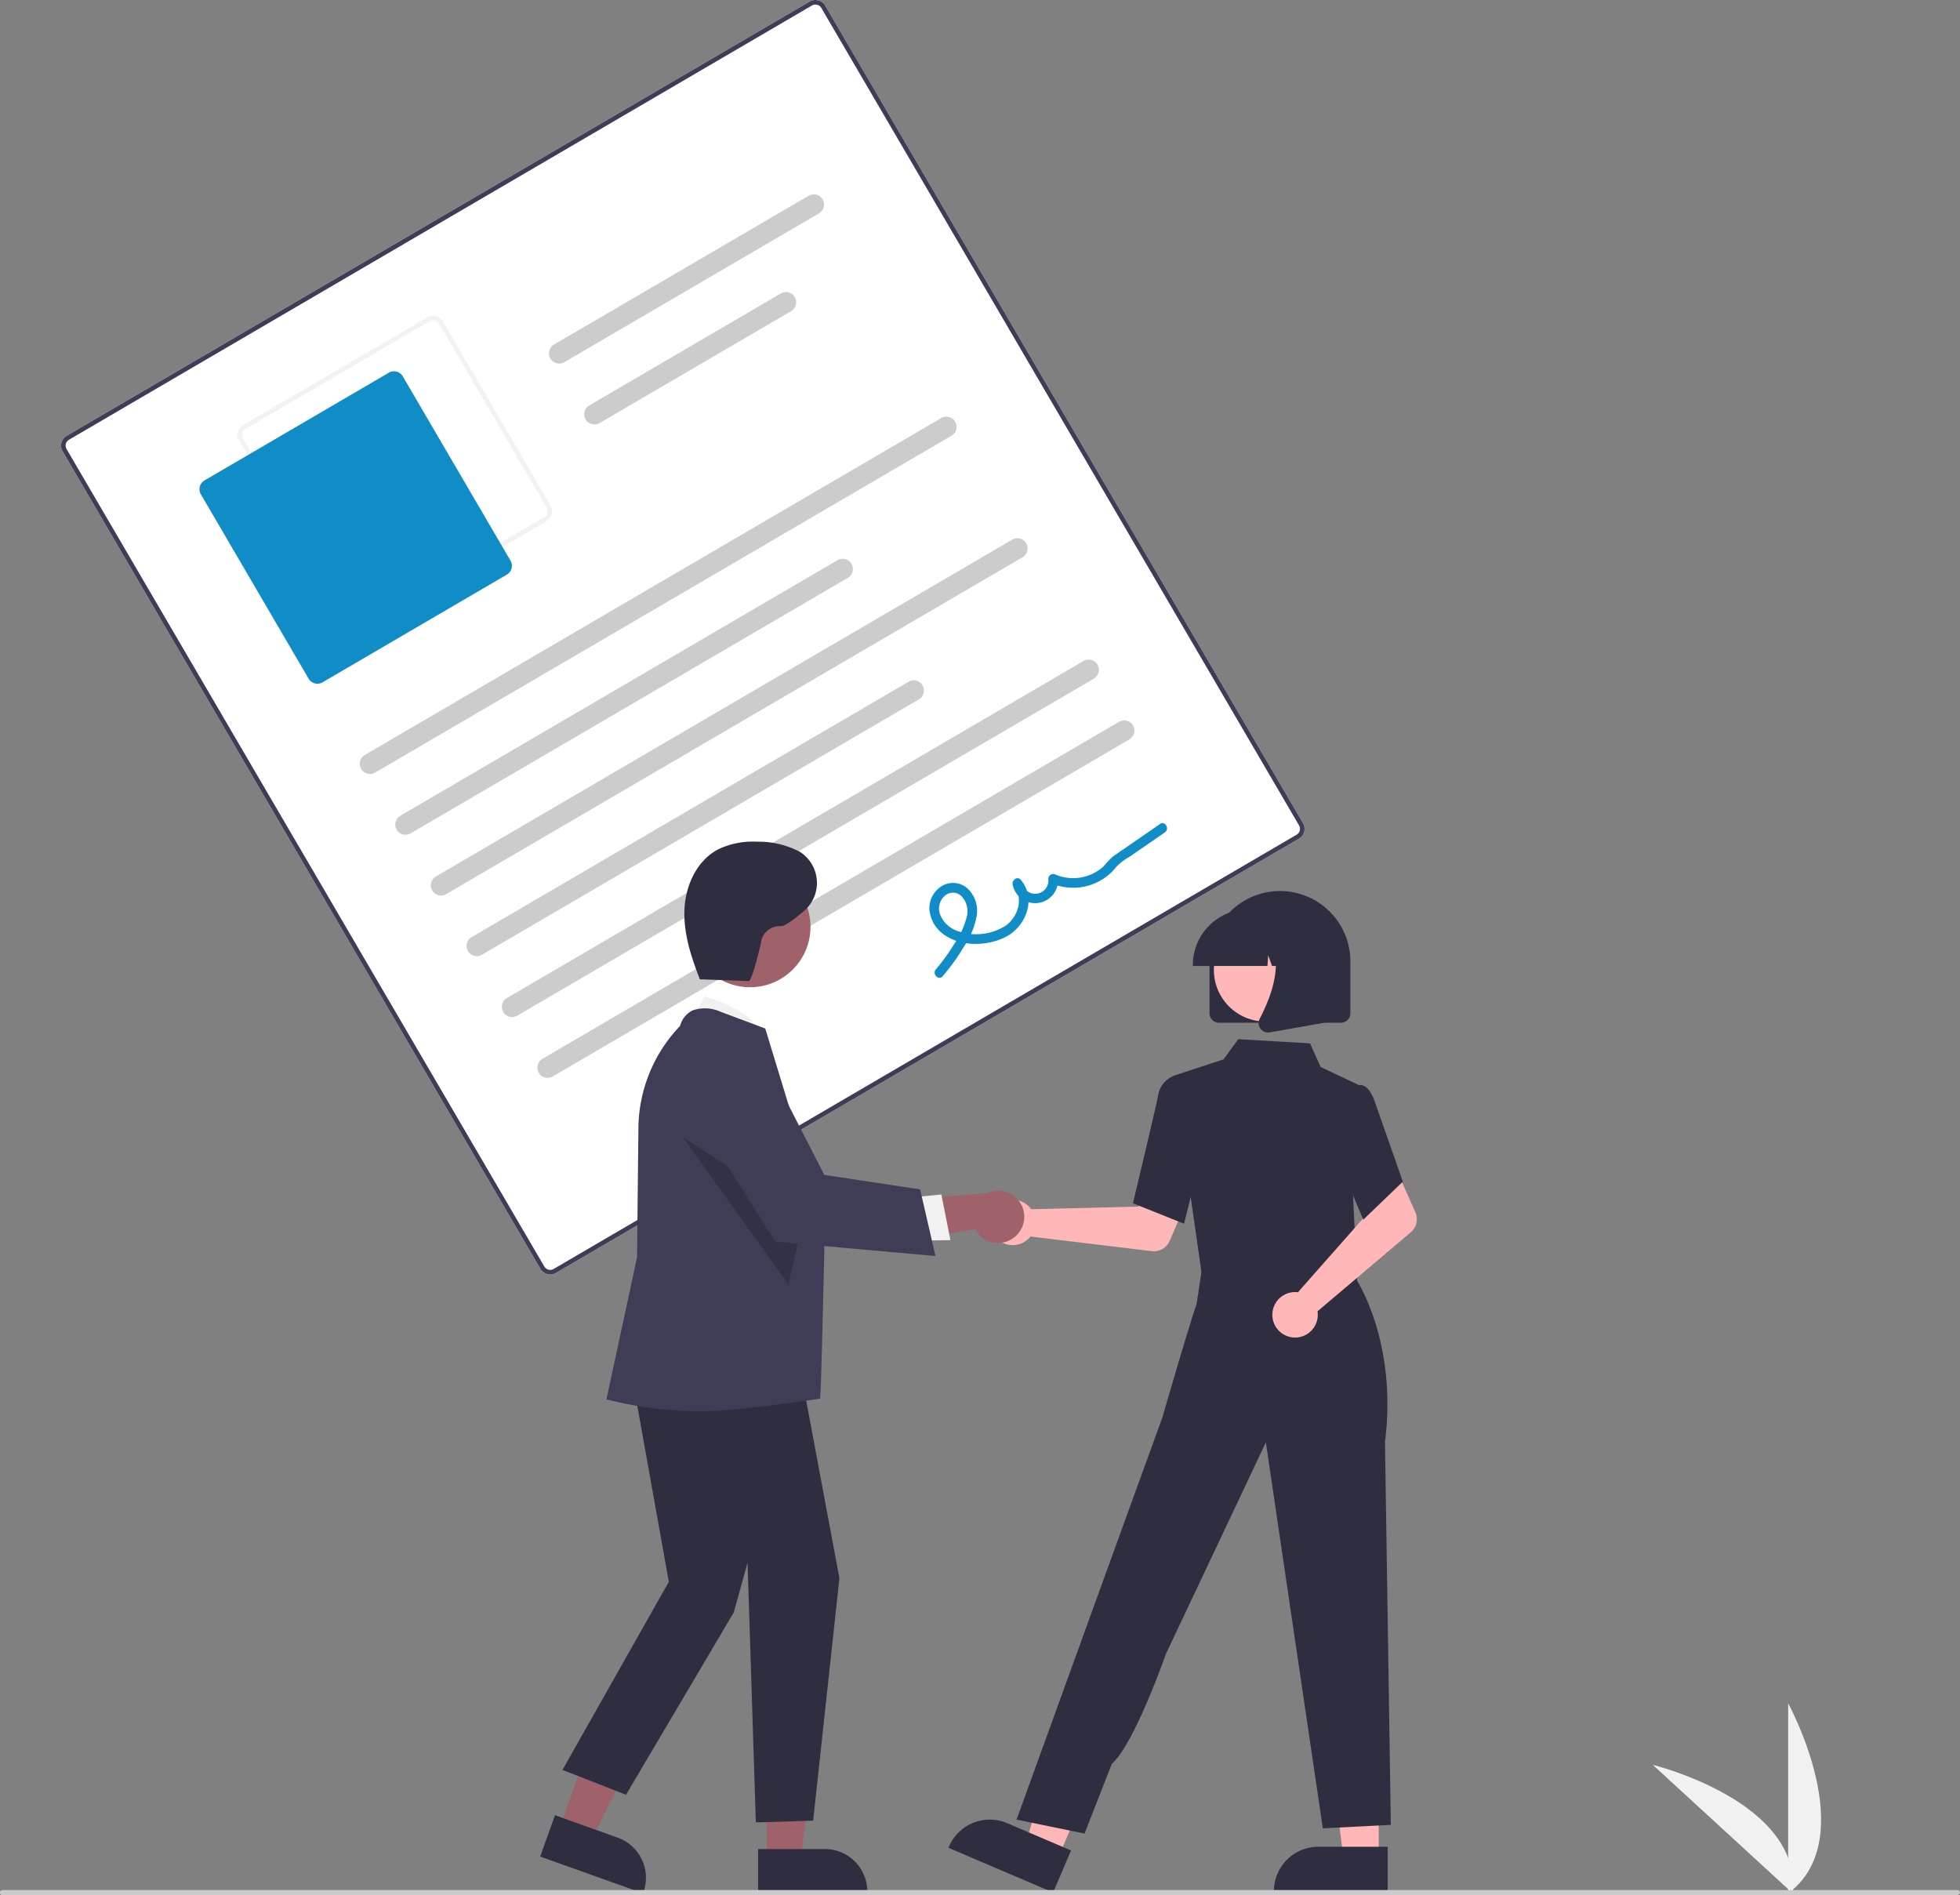 <svg xmlns="http://www.w3.org/2000/svg" width="274.238" height="265.174" viewBox="0 0 274.238 265.174">
  <rect x="0" y="0" width="274.238" height="265.174" fill="#808080" stroke="none"/>
  <g id="undraw_agreement_re_d4dv" transform="translate(0 0)">
    <path id="Path_47561" data-name="Path 47561" d="M907.6,764.205V737.612S917.966,756.465,907.6,764.205Z" transform="translate(-657.405 -499.295)" fill="#f1f1f1"/>
    <path id="Path_47562" data-name="Path 47562" d="M875.644,779l-19.59-17.984S876.951,766.133,875.644,779Z" transform="translate(-624.807 -514.097)" fill="#f1f1f1"/>
    <path id="Path_47563" data-name="Path 47563" d="M423.447,206.666,319.492,267.424a1.59,1.59,0,0,1-2.173-.57l-66.85-114.378a1.59,1.59,0,0,1,.57-2.173L354.994,89.545a1.59,1.59,0,0,1,2.173.57l66.85,114.378a1.59,1.59,0,0,1-.569,2.173Z" transform="translate(-241.705 -89.328)" fill="#fff"/>
    <path id="Path_47564" data-name="Path 47564" d="M423.447,206.666,319.492,267.424a1.59,1.59,0,0,1-2.173-.57l-66.85-114.378a1.59,1.59,0,0,1,.57-2.173L354.994,89.545a1.59,1.59,0,0,1,2.173.57l66.85,114.378a1.59,1.59,0,0,1-.569,2.173ZM251.36,150.852a.954.954,0,0,0-.342,1.3l66.85,114.378a.954.954,0,0,0,1.3.342l103.955-60.758a.954.954,0,0,0,.342-1.3L356.619,90.436a.954.954,0,0,0-1.3-.342Z" transform="translate(-241.705 -89.328)" fill="#3f3d56"/>
    <path id="Path_47565" data-name="Path 47565" d="M360.652,238.228,334.869,253.3a1.59,1.59,0,0,1-2.173-.57l-15.069-25.783a1.59,1.59,0,0,1,.57-2.173L343.98,209.7a1.59,1.59,0,0,1,2.173.57l15.069,25.783a1.59,1.59,0,0,1-.57,2.173ZM318.518,225.32a.954.954,0,0,0-.342,1.3l15.069,25.783a.954.954,0,0,0,1.3.342l25.783-15.069a.954.954,0,0,0,.342-1.3L345.6,210.593a.954.954,0,0,0-1.3-.342Z" transform="translate(-284.174 -165.314)" fill="#f2f2f2"/>
    <path id="Path_47566" data-name="Path 47566" d="M345.932,259.092l-25.783,15.069a1.431,1.431,0,0,1-1.956-.513l-15.069-25.783a1.431,1.431,0,0,1,.513-1.956l25.783-15.069a1.431,1.431,0,0,1,1.956.513l15.069,25.783A1.431,1.431,0,0,1,345.932,259.092Z" transform="translate(-275.017 -178.696)" fill="#108dc6"/>
    <path id="Path_47567" data-name="Path 47567" d="M446.773,250.55l-80.64,47.132a1.43,1.43,0,1,1-1.443-2.469l80.641-47.131a1.43,1.43,0,0,1,1.443,2.469Z" transform="translate(-313.625 -189.598)" fill="#ccc"/>
    <path id="Path_47568" data-name="Path 47568" d="M440.817,304.642l-61.166,35.749a1.43,1.43,0,1,1-1.443-2.469l61.166-35.749a1.43,1.43,0,0,1,1.443,2.469Z" transform="translate(-322.174 -223.805)" fill="#ccc"/>
    <path id="Path_47569" data-name="Path 47569" d="M473.7,165.926l-35.657,20.84a1.43,1.43,0,0,1-1.443-2.469l35.657-20.84a1.43,1.43,0,0,1,1.443,2.469Z" transform="translate(-359.097 -136.083)" fill="#ccc"/>
    <path id="Path_47570" data-name="Path 47570" d="M478.314,203.2l-26.759,15.639a1.43,1.43,0,1,1-1.443-2.469l26.759-15.639a1.43,1.43,0,1,1,1.443,2.469Z" transform="translate(-367.646 -159.658)" fill="#ccc"/>
    <path id="Path_47571" data-name="Path 47571" d="M473.81,296.81l-80.641,47.131a1.43,1.43,0,1,1-1.443-2.469l80.641-47.131a1.43,1.43,0,0,1,1.443,2.469Z" transform="translate(-330.723 -218.852)" fill="#ccc"/>
    <path id="Path_47572" data-name="Path 47572" d="M467.854,350.9l-61.166,35.749a1.43,1.43,0,0,1-1.443-2.469l61.166-35.749a1.43,1.43,0,0,1,1.443,2.469Z" transform="translate(-339.272 -253.06)" fill="#ccc"/>
    <path id="Path_47573" data-name="Path 47573" d="M500.848,343.07,420.207,390.2a1.43,1.43,0,1,1-1.443-2.469L499.405,340.6a1.43,1.43,0,1,1,1.443,2.469Z" transform="translate(-347.822 -248.107)" fill="#ccc"/>
    <path id="Path_47574" data-name="Path 47574" d="M514.366,366.2l-80.641,47.132a1.43,1.43,0,1,1-1.443-2.469l80.641-47.131a1.43,1.43,0,1,1,1.443,2.469Z" transform="translate(-356.37 -262.734)" fill="#ccc"/>
    <path id="Path_47575" data-name="Path 47575" d="M582.62,424a31.137,31.137,0,0,0,3.015-4.217,11.2,11.2,0,0,0,1.749-4.349,4.3,4.3,0,0,0-1.286-3.671,3.022,3.022,0,0,0-3.546-.4,3.606,3.606,0,0,0-1.81,3.22,4.764,4.764,0,0,0,2.035,3.608c2.384,1.727,6.106,1.637,8.647.323,2.861-1.48,4.34-5.353,2.092-8-.468-.551-1.246.065-1.129.66a3.206,3.206,0,0,0,6.352-.785l-1.011.591a7.716,7.716,0,0,0,7.675-.823,7.157,7.157,0,0,0,1.436-1.388,8.431,8.431,0,0,1,2-1.527l4.849-3.35c.713-.493.035-1.667-.684-1.17l-4.392,3.034c-.732.506-1.468,1.005-2.2,1.517a15.057,15.057,0,0,0-1.313,1.392,6.355,6.355,0,0,1-6.71,1.135.686.686,0,0,0-1.011.591,1.856,1.856,0,1,1-3.686.437l-1.128.66c1.45,1.71.484,4.333-1.186,5.481a7.693,7.693,0,0,1-6.736.708,3.974,3.974,0,0,1-2.34-2.147,2.368,2.368,0,0,1,.537-2.71,1.7,1.7,0,0,1,2.363-.025,3.04,3.04,0,0,1,.805,2.742,10.986,10.986,0,0,1-1.666,3.771,28.962,28.962,0,0,1-2.7,3.756c-.559.662.406,1.616.971.947Z" transform="translate(-450.702 -287.433)" fill="#108dc6"/>
    <path id="Path_47576" data-name="Path 47576" d="M609.228,543.034a3.182,3.182,0,0,1,.321.386l15.016-.367,1.752-3.2,5.177,2.012-2.551,5.968a2.423,2.423,0,0,1-2.519,1.453l-16.966-2.05a3.179,3.179,0,1,1-.23-4.2Z" transform="translate(-465.274 -374.234)" fill="#ffb7b7"/>
    <path id="Path_47577" data-name="Path 47577" d="M512.218,674.494h-4.937l-2.349-19.045h7.287Z" transform="translate(-319.313 -414.498)" fill="#ffb7b7"/>
    <path id="Path_47578" data-name="Path 47578" d="M727.791,798.6H711.87v-.2a6.2,6.2,0,0,1,6.2-6.2h9.724Z" transform="translate(-533.626 -533.815)" fill="#2f2e41"/>
    <path id="Path_47579" data-name="Path 47579" d="M394.981,671.905l-4.54-1.94,5.321-18.436,6.7,2.863Z" transform="translate(-246.91 -412.019)" fill="#ffb7b7"/>
    <path id="Path_47580" data-name="Path 47580" d="M602.643,792.051,588,785.8l.079-.185a6.2,6.2,0,0,1,8.133-3.264h0l8.942,3.82Z" transform="translate(-455.293 -527.269)" fill="#2f2e41"/>
    <path id="Path_47581" data-name="Path 47581" d="M458.853,469.173l-.357,5.786,10.437,1.117,10.92,1.169-3.214-8.786Z" transform="translate(-289.948 -296.248)" fill="#ffb7b7"/>
    <path id="Path_47582" data-name="Path 47582" d="M677.627,518.218l-4.054-28.265,7.027-2.3,2.064-2.831,10.044.594,1.475,3.3,5.356,2.531-.823,15.286.6,12.787Z" transform="translate(-509.407 -339.432)" fill="#2f2e41"/>
    <path id="Path_47583" data-name="Path 47583" d="M665.365,519.578l-7.148-2.86.03-.127c.031-.128,3.073-12.842,3.477-14.885a3.562,3.562,0,0,1,2.024-2.741l.048-.018,2.829.861,1.242,9.762Z" transform="translate(-499.696 -348.367)" fill="#2f2e41"/>
    <path id="Path_47584" data-name="Path 47584" d="M623.427,649.377l-9.515-1.952,15.208-41.964,5.2-14.313s3.3-11.476,4.793-15.918l.9-5.959,21.307,2.358s5.951,8.74,4.143,22.985l.818,53.543-9.515.488-7.97-54-13.988,29.6s-4.409,12.633-7.563,15.371Z" transform="translate(-471.679 -392.838)" fill="#2f2e41"/>
    <path id="Path_47585" data-name="Path 47585" d="M714.341,551.638a3.193,3.193,0,0,1,.5.028l9.94-11.261-1.156-3.461,5-2.428,2.642,5.928a2.423,2.423,0,0,1-.647,2.835l-13.038,11.047a3.179,3.179,0,1,1-3.238-2.688Z" transform="translate(-533.239 -370.859)" fill="#ffb7b7"/>
    <path id="Path_47586" data-name="Path 47586" d="M738.757,521.123l-4.147-9.754,1.617-6.794,1.742-2.2a1,1,0,0,1,.807.008c.643.259,1.19,1.051,1.627,2.356l3.886,11.069Z" transform="translate(-548.007 -350.482)" fill="#2f2e41"/>
    <path id="Path_47587" data-name="Path 47587" d="M687.367,445.387v-7.353a9.854,9.854,0,0,1,19.707,0v7.353a1.325,1.325,0,0,1-1.324,1.324h-17.06A1.325,1.325,0,0,1,687.367,445.387Z" transform="translate(-518.131 -303.614)" fill="#2f2e41"/>
    <circle id="Ellipse_88" data-name="Ellipse 88" cx="7.224" cy="7.224" r="7.224" transform="translate(169.841 128.477)" fill="#ffb7b7"/>
    <path id="Path_47588" data-name="Path 47588" d="M681.026,443.175a7.8,7.8,0,0,1,7.795-7.795h1.471a7.8,7.8,0,0,1,7.795,7.795v.147h-3.108l-1.06-2.968-.212,2.968H692.1l-.535-1.5-.107,1.5H681.026Z" transform="translate(-514.121 -308.168)" fill="#2f2e41"/>
    <path id="Path_47589" data-name="Path 47589" d="M706.291,457.7a1.3,1.3,0,0,1-.1-1.385c1.558-2.964,3.741-8.442.844-11.82l-.208-.243h8.409v12.624l-7.639,1.348a1.35,1.35,0,0,1-.234.021,1.318,1.318,0,0,1-1.068-.546Z" transform="translate(-529.937 -313.781)" fill="#2f2e41"/>
    <path id="Path_47590" data-name="Path 47590" d="M212.9,666.332l4.462,1.595,8.275-16.453-6.586-2.353Z" transform="translate(-134.638 -410.496)" fill="#9f616a"/>
    <path id="Path_47591" data-name="Path 47591" d="M432.6,785.982l2.067-5.782,8.788,3.141a5.954,5.954,0,0,1,3.6,7.6l-.065.182Z" transform="translate(-357.02 -526.227)" fill="#2f2e41"/>
    <path id="Path_47592" data-name="Path 47592" d="M291.835,676.5h4.739l2.255-18.277h-6.994Z" transform="translate(-184.552 -416.254)" fill="#9f616a"/>
    <path id="Path_47593" data-name="Path 47593" d="M515.548,793.065h9.332a5.947,5.947,0,0,1,5.947,5.947v.193H515.548Z" transform="translate(-409.474 -534.363)" fill="#2f2e41"/>
    <path id="Path_47594" data-name="Path 47594" d="M489.459,472.624l2.061-4.072s7.677,1.923,8.375,6.373Z" transform="translate(-392.976 -329.145)" fill="#f1f1f1"/>
    <path id="Path_47595" data-name="Path 47595" d="M223.37,515.63l5.6,31.274-14.881,26.317,8.89,3.479,15.074-25.51,1.933-6.957,1.159,36.333,8.018-.243,3.676-33.926-5.9-31.539Z" transform="translate(-135.39 -325.589)" fill="#2f2e41"/>
    <path id="Path_47596" data-name="Path 47596" d="M471.584,529.4a51.724,51.724,0,0,1-13.578-1.6l-.19-.04L462.1,507.88l.193-18.34a20.943,20.943,0,0,1,5.825-14.03,3.344,3.344,0,0,1,1.778-2.185,5.3,5.3,0,0,1,3.879.195l6.258,2.346.029.087c.075.222,8.318,27.282,8.318,27.282s-.5,23.643-.673,24.418C487.713,527.651,476.158,529.4,471.584,529.4Z" transform="translate(-372.966 -331.968)" fill="#3f3d56"/>
    <circle id="Ellipse_89" data-name="Ellipse 89" cx="8.458" cy="8.458" r="8.458" transform="translate(96.487 121.209)" fill="#9f616a"/>
    <path id="Path_47597" data-name="Path 47597" d="M259.823,432.715l14.8,20.646,2.185-9.641Z" transform="translate(-164.309 -273.644)" opacity="0.2"/>
    <path id="Path_47598" data-name="Path 47598" d="M581.738,549.03a3.63,3.63,0,0,1-5.45-1.13l-12.737,2.039,2.759-6.108,11.672-1a3.649,3.649,0,0,1,3.755,6.2Z" transform="translate(-439.831 -375.911)" fill="#9f616a"/>
    <path id="Path_47599" data-name="Path 47599" d="M345.842,455.066l4.576-.449L351.687,461l-5.759.1Z" transform="translate(-218.706 -287.494)" fill="#f1f1f1"/>
    <path id="Path_47600" data-name="Path 47600" d="M524.715,519.758l-22.413-2-11.317-18-.035-.159a6.2,6.2,0,0,1,11.567-4.149l6.643,12.959,13.408,2.027Z" transform="translate(-393.828 -344.027)" fill="#3f3d56"/>
    <path id="Path_47601" data-name="Path 47601" d="M489.46,428.92l7.02.252c.428.015,1.589-4.6,1.741-5.561a2.615,2.615,0,0,1,2.728-2.115c.525.05,1.851-.932,3.218-2.095a5.156,5.156,0,0,0-.391-8.217q-.117-.076-.229-.14a12.492,12.492,0,0,0-5.965-1.371,11.154,11.154,0,0,0-5.437,1.1c-2.952,1.586-4.522,5.051-4.66,8.4s.935,6.621,2.153,9.743" transform="translate(-391.719 -291.91)" fill="#2f2e41"/>
    <path id="Path_47602" data-name="Path 47602" d="M500.724,809.407H227.368a.368.368,0,1,1,0-.735h273.5a.368.368,0,0,1,.368.368C501.238,809.243,500.928,809.407,500.724,809.407Z" transform="translate(-227 -544.233)" fill="#cbcbcb"/>
  </g>
</svg>
